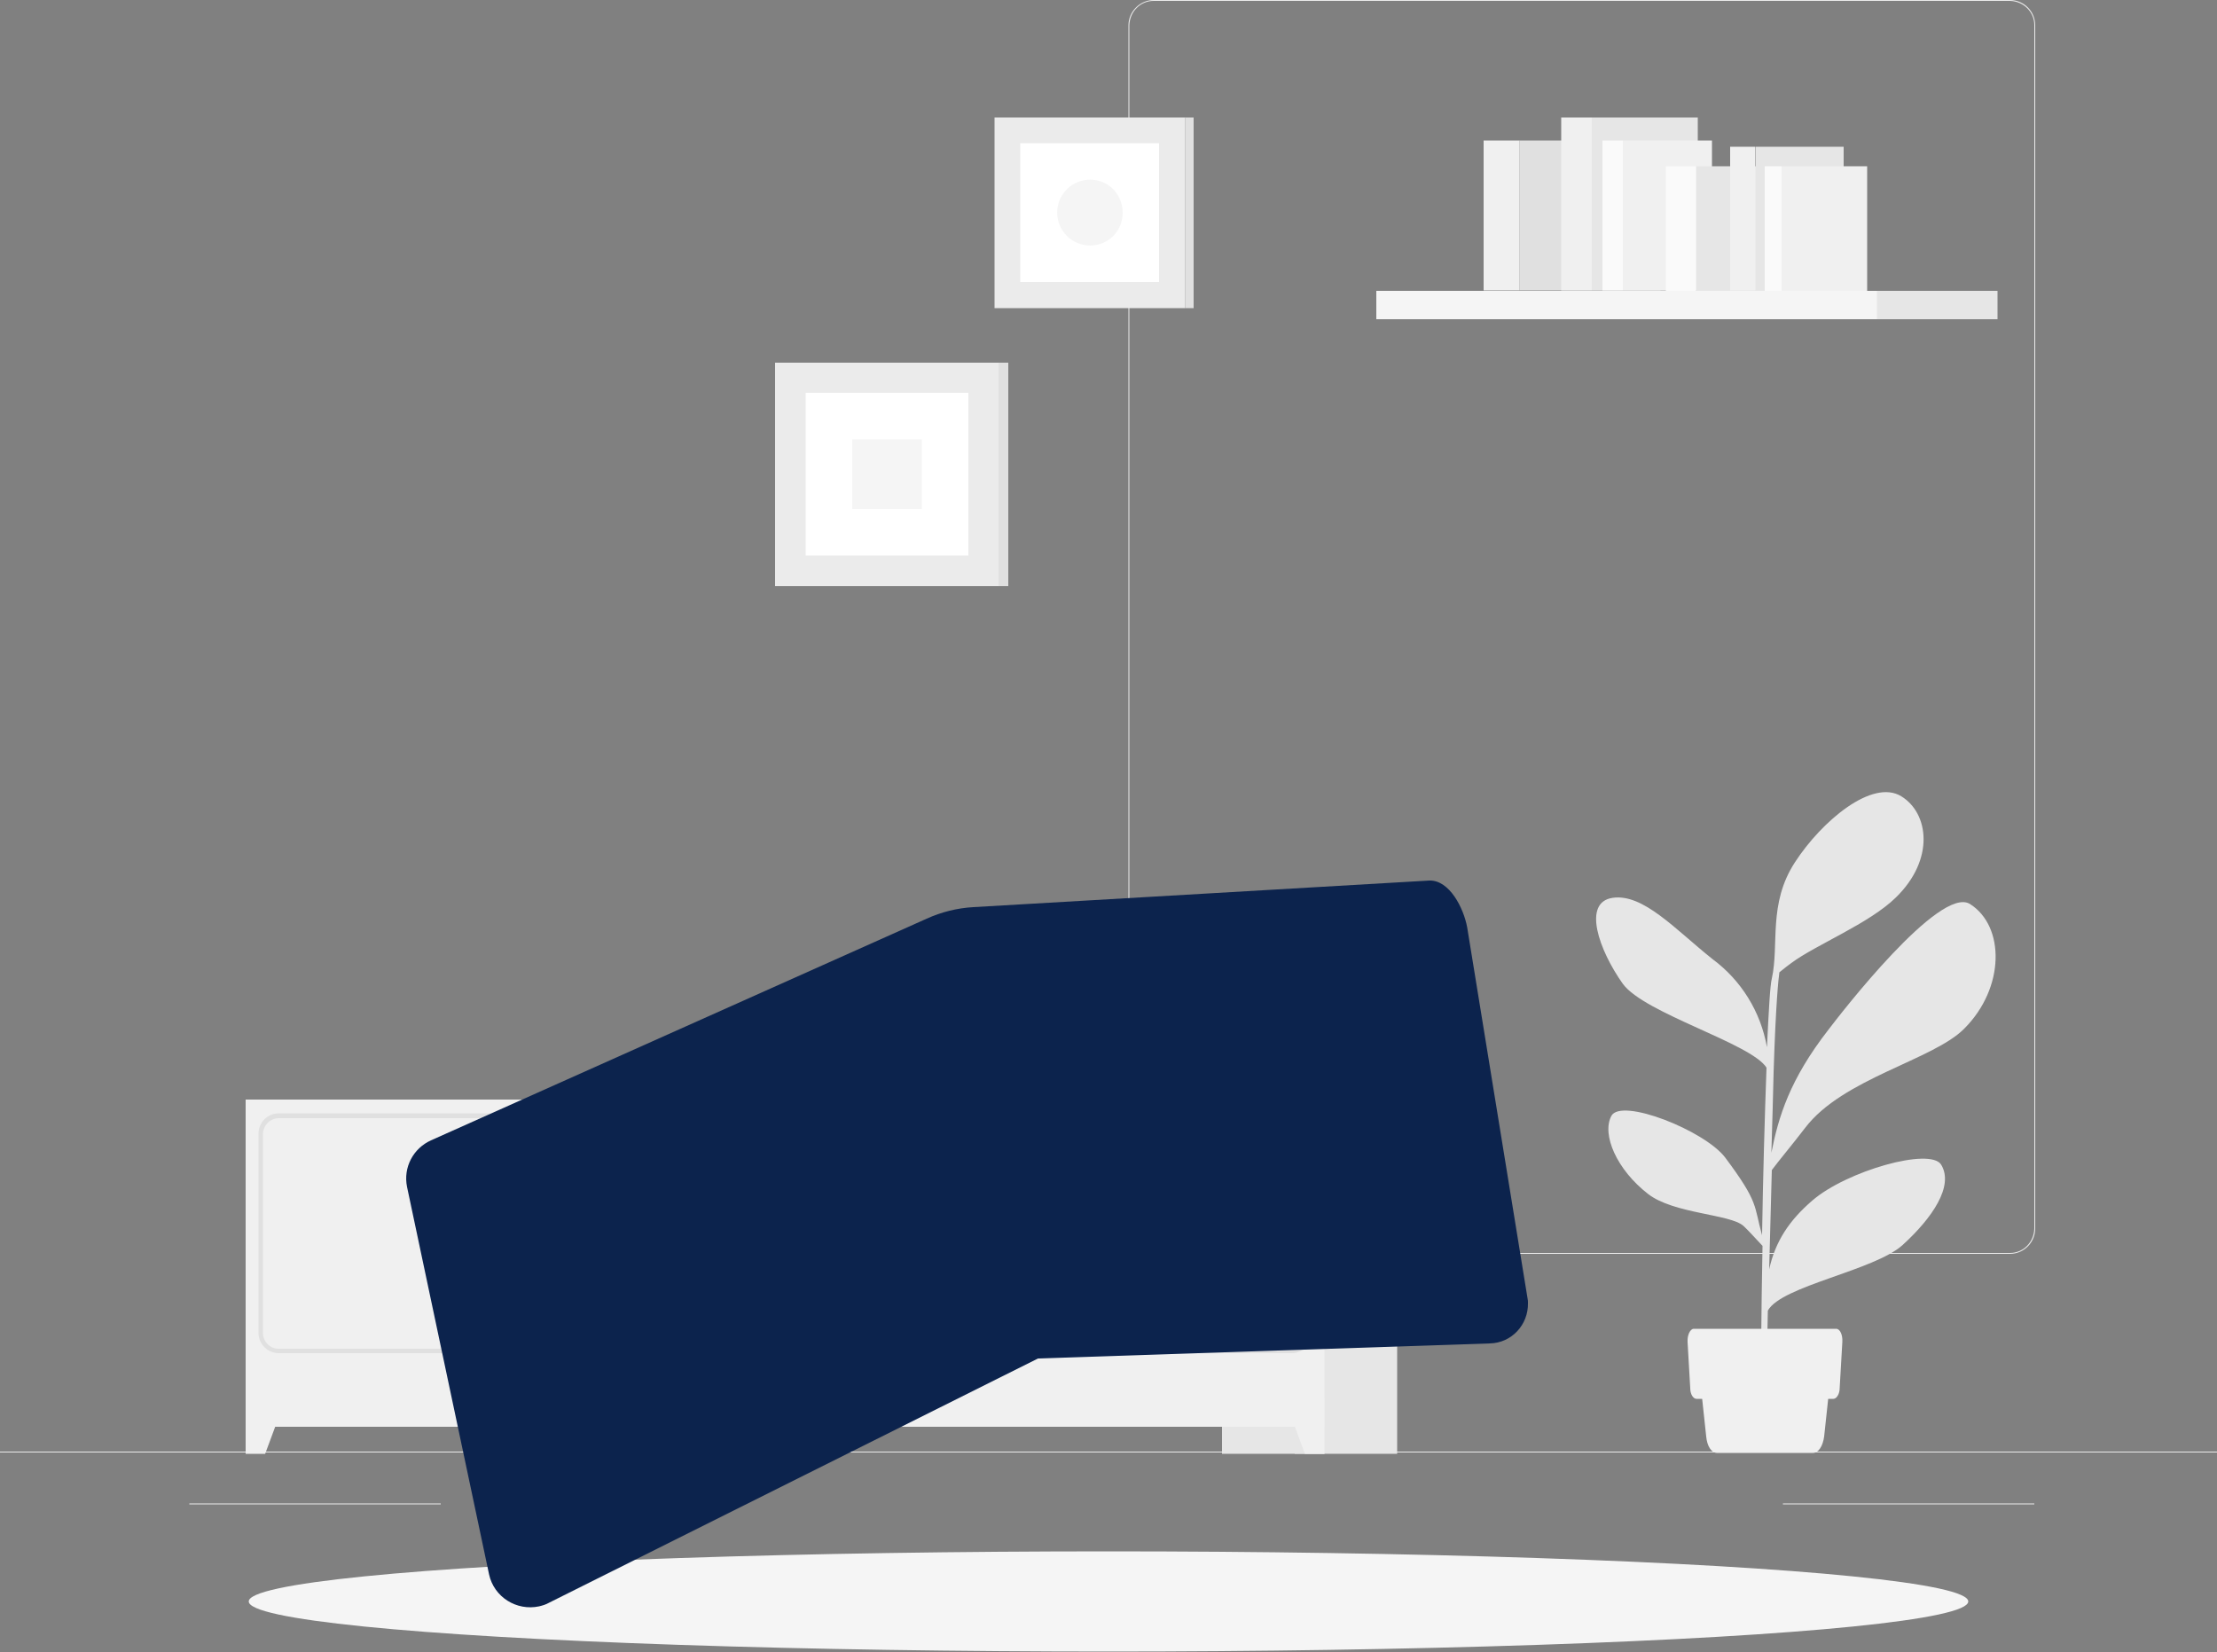 <?xml version="1.0" encoding="UTF-8"?> <!-- Generator: Adobe Illustrator 25.4.1, SVG Export Plug-In . SVG Version: 6.00 Build 0) --> <svg xmlns="http://www.w3.org/2000/svg" xmlns:xlink="http://www.w3.org/1999/xlink" id="Слой_1" x="0px" y="0px" viewBox="0 0 500 372.6" style="enable-background:new 0 0 500 372.6;" xml:space="preserve"><rect x="0" y="0" width="500" height="372.6" fill="#808080" stroke="none"/> <style type="text/css"> .st0{fill:#EBEBEB;} .st1{fill:#E6E6E6;} .st2{fill:#F0F0F0;} .st3{fill:#E0E0E0;} .st4{fill:#FAFAFA;} .st5{fill:#FFFFFF;} .st6{fill:#F5F5F5;} .st7{fill:none;} .st8{fill:#0C234D;} </style> <g id="Слой_2_00000158000441318293174960000006941981982110624390_"> <g id="Background_Complete"> <rect y="327.4" class="st0" width="500" height="0.2"></rect> <rect x="150" y="333.8" class="st0" width="23.2" height="0.2"></rect> <rect x="402.1" y="339.1" class="st0" width="56.7" height="0.2"></rect> <rect x="42.7" y="339.1" class="st0" width="56.7" height="0.2"></rect> <path class="st0" d="M453.3,282.8H260.2c-3.1,0-5.7-2.6-5.7-5.7V5.7c0-3.1,2.6-5.7,5.7-5.7h193.1c3.1,0,5.7,2.5,5.7,5.7v271.4 C459,280.2,456.5,282.8,453.3,282.8L453.3,282.8z M260.2,0.2c-3,0-5.4,2.4-5.5,5.5v271.4c0,3,2.4,5.4,5.5,5.5h193.1 c3,0,5.4-2.4,5.5-5.5V5.7c0-3-2.4-5.4-5.5-5.5H260.2z"></path> <rect x="292" y="248" class="st1" width="23.1" height="79.9"></rect> <rect x="275.6" y="248" class="st1" width="23.1" height="79.9"></rect> <polygon class="st2" points="294.3,327.9 298.7,327.9 298.7,315.5 289.7,315.5 "></polygon> <rect x="159.6" y="248" class="st1" width="23.1" height="79.9"></rect> <rect x="178.8" y="248" class="st2" width="119.9" height="73.8"></rect> <path class="st3" d="M291.3,305.2h-47c-2.5,0-4.6-2.1-4.6-4.6v-44.9c0-2.5,2-4.6,4.6-4.6h47c2.5,0,4.6,2,4.6,4.6v44.9 C295.8,303.1,293.8,305.2,291.3,305.2z M244.3,252.2c-2,0-3.5,1.6-3.6,3.5v44.9c0,2,1.6,3.6,3.5,3.6c0,0,0,0,0,0h47 c2,0,3.6-1.6,3.6-3.5v-45c0-2-1.6-3.5-3.5-3.5c0,0,0,0,0,0L244.3,252.2z"></path> <path class="st3" d="M233.2,305.2h-47c-2.5,0-4.6-2.1-4.6-4.6v-44.9c0-2.5,2-4.6,4.6-4.6h47c2.5,0,4.6,2,4.6,4.6l0,0v44.9 C237.8,303.2,235.8,305.2,233.2,305.2z M186.2,252.2c-2,0-3.5,1.6-3.5,3.5c0,0,0,0,0,0v44.9c0,2,1.6,3.5,3.6,3.5h47 c2,0,3.5-1.6,3.6-3.5v-44.9c0-2-1.6-3.5-3.6-3.5L186.2,252.2z"></path> <path class="st4" d="M228.9,265.4c-2.4,0-4.4-2-4.4-4.4c0-2.4,2-4.4,4.4-4.4c2.4,0,4.4,2,4.4,4.4l0,0 C233.3,263.4,231.3,265.3,228.9,265.4z"></path> <path class="st4" d="M248.7,265.4c-2.4,0-4.4-1.9-4.4-4.4s1.9-4.4,4.4-4.4c2.4,0,4.4,1.9,4.4,4.4v0.1 C253,263.4,251.1,265.3,248.7,265.4z"></path> <polygon class="st2" points="183.2,327.9 178.8,327.9 178.8,315.5 187.8,315.5 "></polygon> <rect x="152.2" y="248" class="st1" width="23.1" height="79.9"></rect> <polygon class="st2" points="170.9,327.9 175.3,327.9 175.3,315.5 166.3,315.5 "></polygon> <rect x="55.4" y="248" class="st2" width="119.9" height="73.8"></rect> <path class="st3" d="M167.8,305.2h-47c-2.5,0-4.6-2-4.6-4.6l0,0v-44.9c0-2.5,2-4.6,4.6-4.6h46.9c2.5,0,4.6,2,4.6,4.6v44.9 C172.4,303.1,170.3,305.2,167.8,305.2z M120.8,252.2c-2,0-3.5,1.6-3.5,3.5c0,0,0,0,0,0v44.9c0,2,1.6,3.6,3.5,3.6c0,0,0,0,0,0h47 c2,0,3.6-1.6,3.6-3.5v-45c0-2-1.6-3.5-3.6-3.5L120.8,252.2z"></path> <path class="st3" d="M109.8,305.2H62.9c-2.5,0-4.6-2-4.6-4.6l0,0l0,0v-44.9c0-2.5,2-4.6,4.6-4.6c0,0,0,0,0,0h46.9 c2.5,0,4.6,2,4.6,4.5c0,0,0,0,0,0v44.9C114.4,303.2,112.3,305.2,109.8,305.2z M62.9,252.2c-2,0-3.5,1.6-3.6,3.5c0,0,0,0,0,0v44.9 c0,2,1.6,3.6,3.5,3.6c0,0,0,0,0,0h47c2,0,3.6-1.6,3.6-3.5c0,0,0,0,0,0v-45c0-2-1.6-3.5-3.5-3.5c0,0,0,0,0,0L62.9,252.2z"></path> <path class="st4" d="M105.5,265.4c-2.4,0-4.4-2-4.4-4.4c0-2.4,2-4.4,4.4-4.4c2.4,0,4.4,2,4.4,4.4l0,0 C109.9,263.4,107.9,265.3,105.5,265.4C105.5,265.4,105.5,265.4,105.5,265.4z"></path> <path class="st4" d="M125.2,265.4c-2.4,0-4.4-1.9-4.4-4.4c0-2.4,1.9-4.4,4.4-4.4c2.4,0,4.4,1.9,4.4,4.4v0.1 C129.6,263.4,127.6,265.3,125.2,265.4z"></path> <polygon class="st2" points="59.8,327.9 55.4,327.9 55.4,315.5 64.4,315.5 "></polygon> <rect x="224.3" y="26.5" class="st0" width="43" height="43"></rect> <rect x="267.3" y="26.5" class="st3" width="1.9" height="43"></rect> <rect x="230.1" y="32.3" class="st5" width="31.3" height="31.3"></rect> <path class="st6" d="M251.1,53.2L251.1,53.2c-2.9,2.9-7.6,2.9-10.5,0c0,0,0,0,0,0l0,0c-2.9-2.9-2.9-7.6,0-10.5l0,0 c2.9-2.9,7.6-2.9,10.5,0l0,0C253.9,45.7,253.9,50.3,251.1,53.2z"></path> <rect x="174.8" y="81.8" class="st0" width="50.4" height="50.4"></rect> <rect x="225.2" y="81.8" class="st3" width="2.2" height="50.4"></rect> <rect x="181.7" y="88.6" class="st5" width="36.7" height="36.7"></rect> <rect x="192.2" y="99.1" class="st6" width="15.7" height="15.7"></rect> <rect x="423.2" y="65.6" class="st1" width="27.3" height="6.4"></rect> <rect x="310.4" y="65.6" class="st6" width="112.9" height="6.4"></rect> <rect x="342.7" y="31.7" class="st3" width="31.8" height="33.8"></rect> <rect x="334.6" y="31.7" class="st2" width="8.1" height="33.8"></rect> <rect x="359" y="26.5" class="st1" width="23.9" height="39"></rect> <rect x="352.1" y="26.5" class="st2" width="6.9" height="39"></rect> <rect x="366" y="31.7" class="st2" width="20.1" height="33.8"></rect> <rect x="361.4" y="31.7" class="st4" width="4.6" height="33.8"></rect> <rect x="382.5" y="37.5" class="st1" width="26.4" height="28.1"></rect> <rect x="375.7" y="37.5" class="st4" width="6.8" height="28.1"></rect> <rect x="396" y="33.1" class="st1" width="19.8" height="32.4"></rect> <rect x="390.2" y="33.1" class="st2" width="5.7" height="32.4"></rect> <rect x="401.8" y="37.5" class="st2" width="19.3" height="28.1"></rect> <rect x="398" y="37.5" class="st4" width="3.8" height="28.1"></rect> <path class="st1" d="M407.1,254.4c8.5-11.2,28.9-15.3,35.9-22.4c9.2-9.2,9.2-23.1,1.3-28.1c-6.8-4.3-29.4,25-31.9,28.3 c-8.8,11.3-11.3,19.7-12.9,27.8c0.2-6.9,0.4-13.2,0.5-18.1c0.5-15.9,1.1-21.1,1.3-22.6c1-0.8,2.1-1.7,2.7-2.1 c5.5-4.1,17.6-8.9,23.6-14.8c8.8-8.6,7.4-19,1.2-22.8c-6.5-4-17.9,5.5-24,14.9s-3.5,18.5-5.2,26.2c-0.4,1.5-0.7,7.4-1.1,15.5 c-1.4-8-5.8-15.1-12.3-19.9c-8.4-6.7-15.6-14.8-22.5-13.8s-3.1,11.8,2.3,19.4c4.9,6.7,28.9,13.4,32.4,18.9 c-0.4,11-0.8,24.8-1,37.8c-1.9-6.7-0.6-7.2-8.3-17.5c-4.6-6.1-23.5-13.6-25.7-9.4s1.2,12.1,8.3,17.6c5.8,4.5,18.5,4.5,21.5,7.2 c0.7,0.6,3,3.1,4.3,4.5c-0.3,15.8-0.4,29.7-0.3,34.5l1.2,0c-0.1-1.2,0.1-9.3,0.3-19.9c3.1-5.6,24-9,30.4-14.8 c6.7-6.1,11.6-13.3,8.7-18.1c-2.4-4-21.4,1.4-29.1,8.1c-5.1,4.4-8.3,9.1-9.7,15.5c0.2-7.2,0.4-15,0.6-22.4 C401,262,404.5,257.8,407.1,254.4z"></path> <path class="st2" d="M408.9,327.7h-21.7c-1.2,0-2.2-1.5-2.4-3.7l-1.5-14h29.6l-1.5,14C411.1,326.2,410.1,327.7,408.9,327.7z"></path> <path class="st2" d="M413.5,315.5h-30.9c-0.7,0-1.4-1-1.4-2.4l-0.6-10.4c-0.1-1.6,0.6-3,1.4-3h32.1c0.9,0,1.5,1.4,1.4,3l-0.6,10.4 C414.9,314.4,414.2,315.5,413.5,315.5z"></path> <line class="st7" x1="48.5" y1="339.1" x2="103.6" y2="339.1"></line> <g id="Shadow--inject-62"> <ellipse id="path--inject-62" class="st6" cx="250" cy="361.2" rx="193.9" ry="11.3"></ellipse> </g> </g> <g id="Wallet"> <path class="st8" d="M322.4,198.6l-102.9,6c-3.6,0.2-7.2,1.1-10.5,2.6l-111.8,50c-4,1.8-6.3,6.1-5.4,10.5l18.5,87.4 c1.1,5.1,6.2,8.3,11.3,7.2c0.8-0.2,1.5-0.4,2.2-0.8l110.3-55.1l101.9-3.4c4.9-0.1,8.7-4.2,8.6-9.1c0-0.4,0-0.7-0.1-1.1l-13.6-83.6 C330.1,204.8,326.9,198.5,322.4,198.6z"></path> </g> </g> </svg> 
